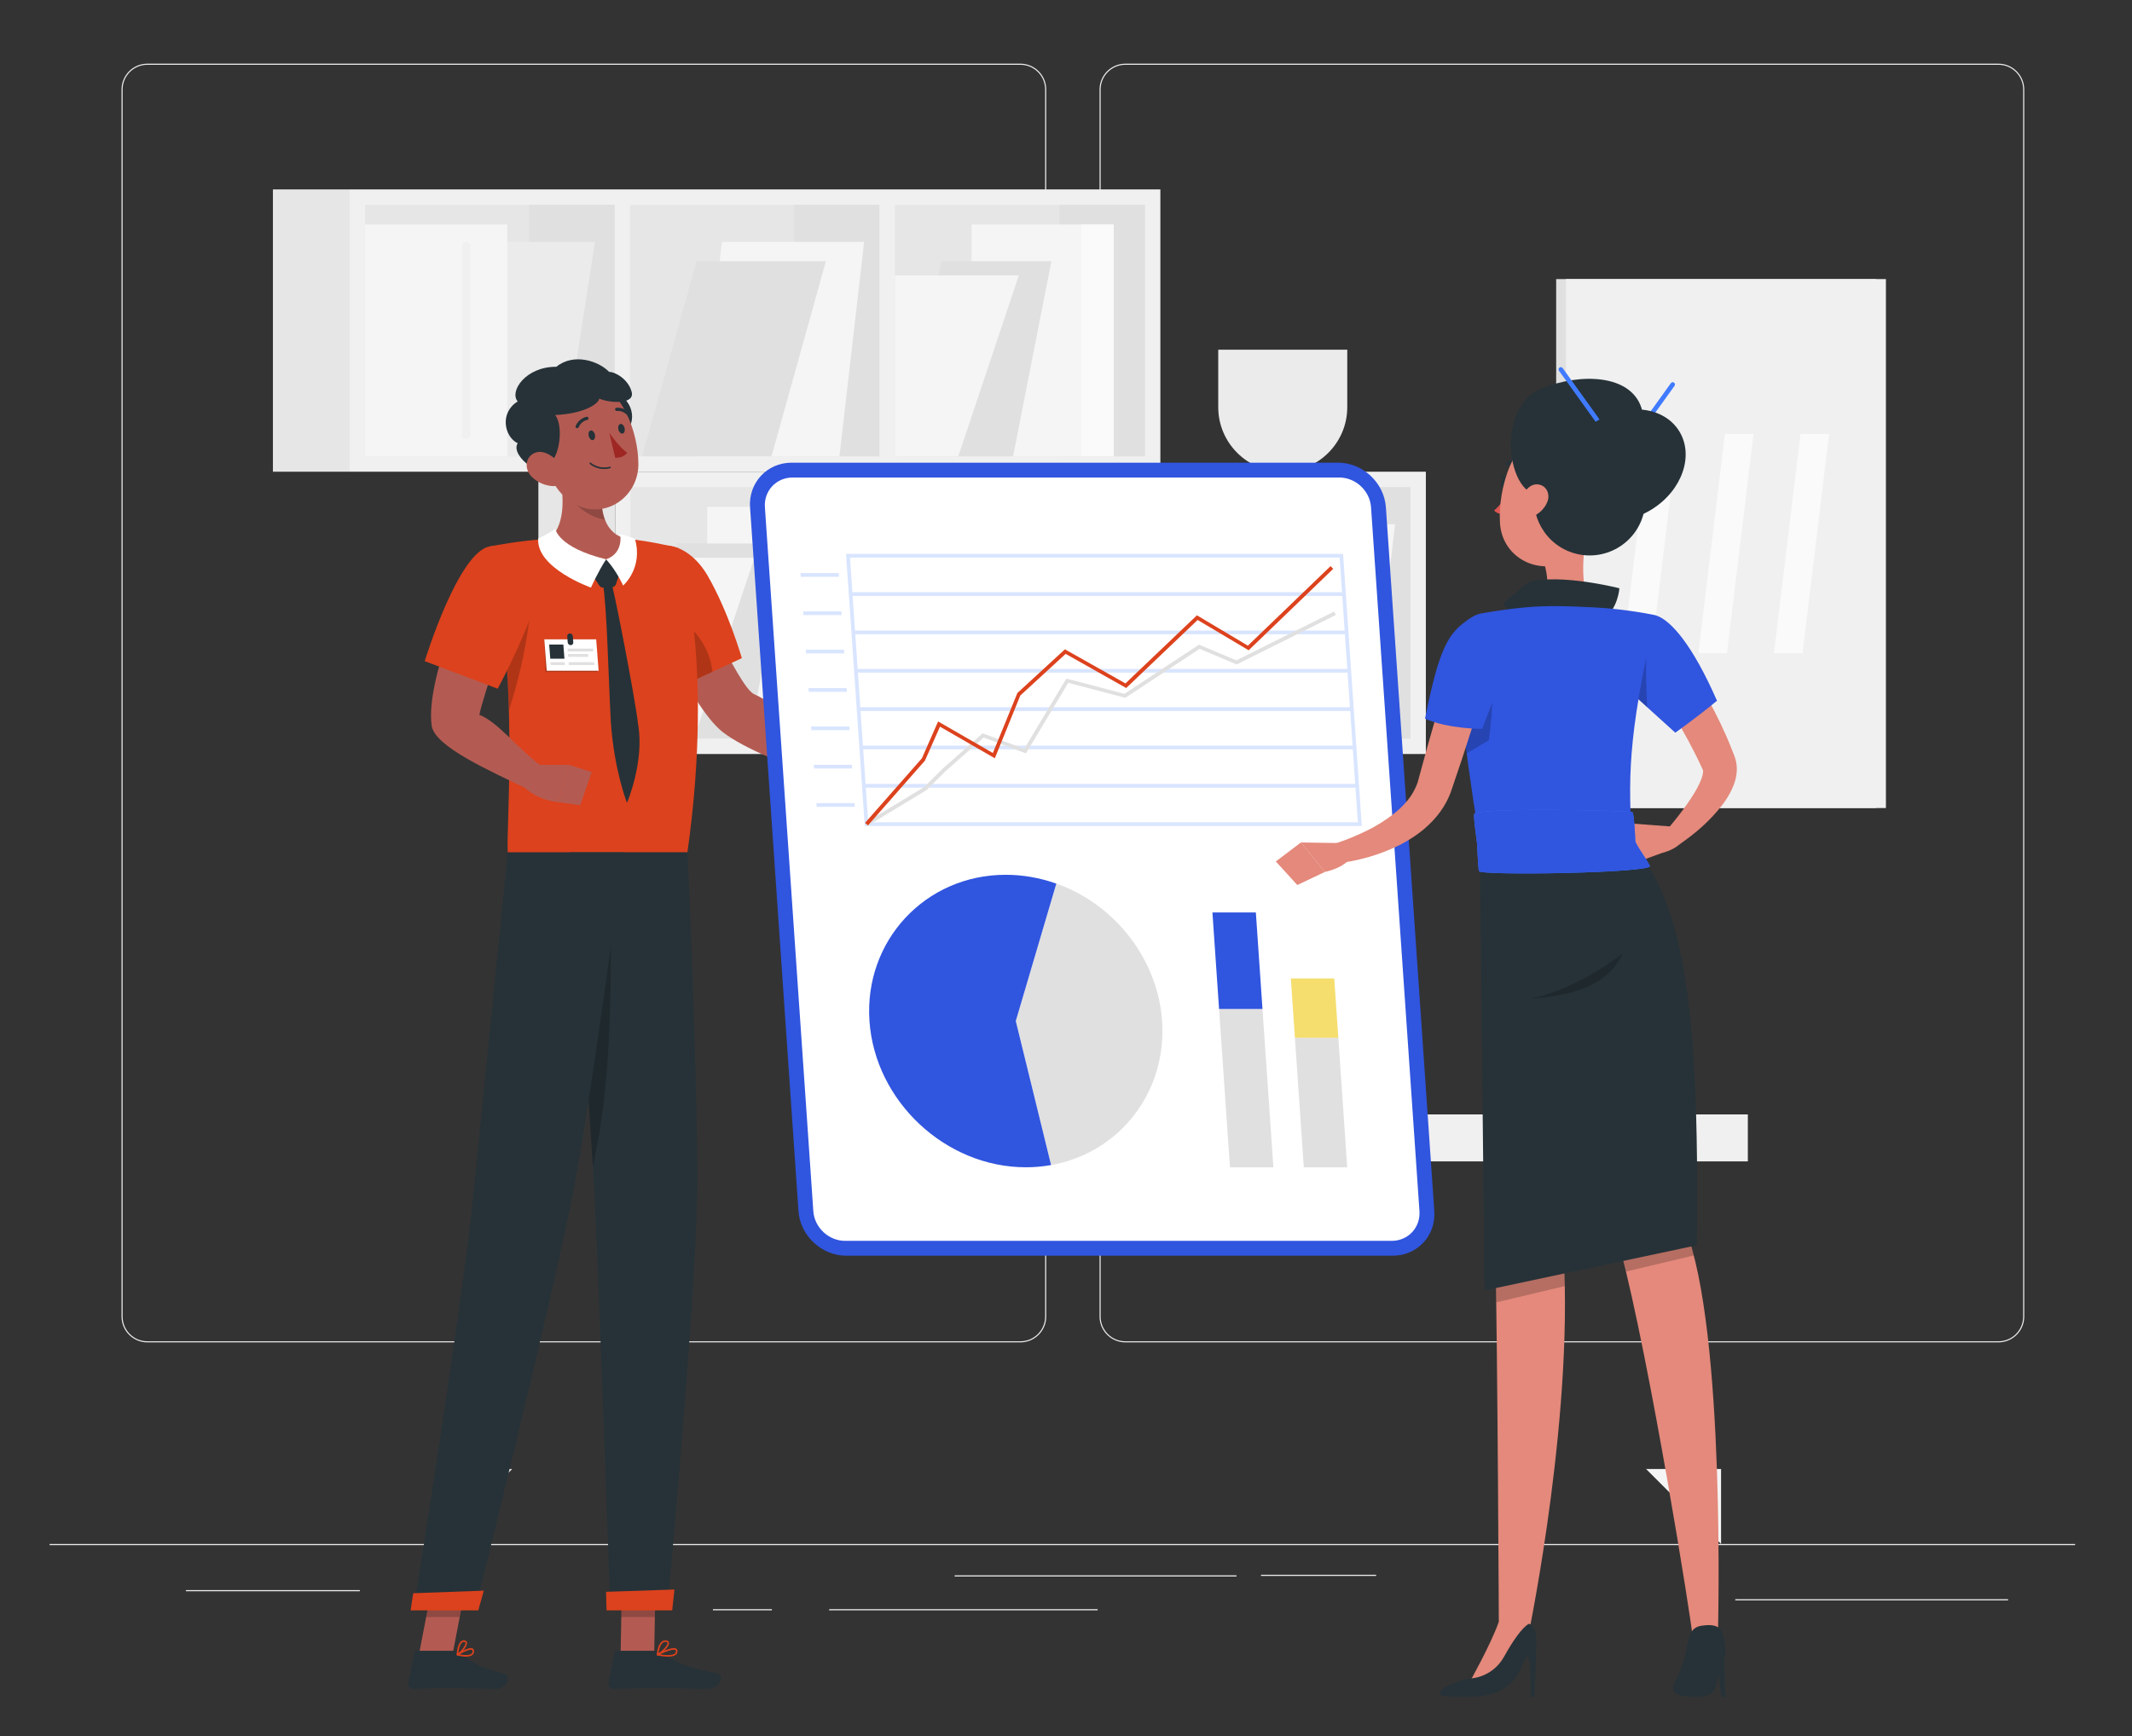 <?xml version="1.0" encoding="utf-8"?>
<!-- Generator: Adobe Illustrator 28.5.0, SVG Export Plug-In . SVG Version: 9.03 Build 54727)  -->
<svg version="1.1" xmlns="http://www.w3.org/2000/svg" xmlns:xlink="http://www.w3.org/1999/xlink" x="0px" y="0px"
	 viewBox="0 0 443.85 361.48" style="enable-background:new 0 0 443.85 361.48;" xml:space="preserve">
<rect x="0" y="0" width="443.85" height="361.48" fill="#333333" stroke="none"/>
<g id="Background_Complete">
</g>
<g id="Background_Simple" style="display:none;">
	<g style="display:inline;">
		<path style="fill:#407BFF;" d="M57.56,114.06c4.46,57.01,46.89,111.3,94.4,144.87c122.8,87.5,249.83-84.23,221.04-140.75
			c-21.1-57.89-93.52-36.57-123.34-57.84C82.11-60.12,53.17,66.39,57.56,114.06z"/>
		<path style="opacity:0.9;fill:#FFFFFF;" d="M57.56,114.06c4.46,57.01,46.89,111.3,94.4,144.87
			c122.8,87.5,249.83-84.23,221.04-140.75c-21.1-57.89-93.52-36.57-123.34-57.84C82.11-60.12,53.17,66.39,57.56,114.06z"/>
	</g>
</g>
<g id="Shadow_1_">
</g>
<g id="Character_1">
</g>
<g id="Report">
</g>
<g id="Character_2">
	<g>
		<rect x="10.33" y="321.49" style="fill:#EBEBEB;" width="421.67" height="0.24"/>
		<rect x="262.52" y="327.9" style="fill:#EBEBEB;" width="23.97" height="0.24"/>
		<rect x="361.26" y="332.99" style="fill:#EBEBEB;" width="56.79" height="0.24"/>
		<rect x="198.74" y="328.02" style="fill:#EBEBEB;" width="58.68" height="0.24"/>
		<rect x="148.42" y="335.06" style="fill:#EBEBEB;" width="12.28" height="0.24"/>
		<rect x="172.62" y="335.06" style="fill:#EBEBEB;" width="55.89" height="0.24"/>
		<rect x="38.71" y="331.09" style="fill:#EBEBEB;" width="36.2" height="0.24"/>
		<path style="fill:#EBEBEB;" d="M212.44,279.51H30.67c-2.96,0-5.37-2.41-5.37-5.37V18.63c0-2.96,2.41-5.37,5.37-5.37h181.77
			c2.96,0,5.37,2.41,5.37,5.37v255.51C217.81,277.1,215.4,279.51,212.44,279.51z M30.67,13.49c-2.83,0-5.14,2.3-5.14,5.14v255.51
			c0,2.83,2.3,5.14,5.14,5.14h181.77c2.83,0,5.14-2.3,5.14-5.14V18.63c0-2.83-2.3-5.14-5.14-5.14H30.67z"/>
		<path style="fill:#EBEBEB;" d="M416.05,279.51H234.28c-2.96,0-5.37-2.41-5.37-5.37V18.63c0-2.96,2.41-5.37,5.37-5.37h181.77
			c2.96,0,5.37,2.41,5.37,5.37v255.51C421.42,277.1,419.01,279.51,416.05,279.51z M234.28,13.49c-2.83,0-5.14,2.3-5.14,5.14v255.51
			c0,2.83,2.3,5.14,5.14,5.14h181.77c2.83,0,5.14-2.3,5.14-5.14V18.63c0-2.83-2.3-5.14-5.14-5.14H234.28z"/>
	</g>
	<g>
		<g>
			<g>
				<g>
					<rect x="72.79" y="39.44" style="fill:#F0F0F0;" width="168.78" height="58.78"/>
					
						<rect x="131" y="-12.35" transform="matrix(-1.836970e-16 1 -1 -1.836970e-16 226.011 -88.35)" style="fill:#E6E6E6;" width="52.36" height="162.36"/>
					<rect x="127.94" y="40.1" style="fill:#F0F0F0;" width="3.21" height="57.46"/>
					
						<rect x="110.16" y="42.65" transform="matrix(-1 -1.224647e-16 1.224647e-16 -1 238.106 137.661)" style="fill:#E0E0E0;" width="17.78" height="52.36"/>
					
						<rect x="165.3" y="42.65" transform="matrix(-1 -1.224647e-16 1.224647e-16 -1 348.385 137.661)" style="fill:#E0E0E0;" width="17.78" height="52.36"/>
					
						<rect x="220.58" y="42.65" transform="matrix(-1 -1.224647e-16 1.224647e-16 -1 458.937 137.661)" style="fill:#E0E0E0;" width="17.78" height="52.36"/>
					<rect x="183.09" y="40.1" style="fill:#F0F0F0;" width="3.21" height="57.46"/>
					
						<rect x="56.81" y="39.44" transform="matrix(-1 -1.224647e-16 1.224647e-16 -1 129.607 137.661)" style="fill:#E6E6E6;" width="15.98" height="58.78"/>
				</g>
				<g>
					<polygon style="fill:#EBEBEB;" points="116.92,95.01 87.32,95.01 94.28,50.36 123.87,50.36 					"/>
					<polygon style="fill:#F5F5F5;" points="174.76,95.01 145.17,95.01 150.3,50.36 179.9,50.36 					"/>
					<polygon style="fill:#E0E0E0;" points="160.62,95.01 133.7,95.01 145.02,54.39 171.94,54.39 					"/>
					<rect x="76" y="46.75" style="fill:#F5F5F5;" width="29.59" height="48.26"/>
					<rect x="202.27" y="46.75" style="fill:#F5F5F5;" width="29.59" height="48.26"/>
					<polygon style="fill:#E0E0E0;" points="210.91,95.01 187.98,95.01 195.95,54.39 218.88,54.39 					"/>
					<polygon style="fill:#F5F5F5;" points="199.5,95.01 186.3,95.01 186.3,57.34 212.11,57.34 					"/>
					<rect x="225.13" y="46.75" style="fill:#FAFAFA;" width="6.74" height="48.26"/>
					<path style="fill:#F0F0F0;" d="M97.07,91.41L97.07,91.41c-0.49,0-0.89-0.4-0.89-0.89V51.25c0-0.49,0.4-0.89,0.89-0.89l0,0
						c0.49,0,0.89,0.4,0.89,0.89v39.26C97.96,91.01,97.56,91.41,97.07,91.41z"/>
				</g>
			</g>
			<g>
				<g>
					<rect x="128.06" y="98.22" style="fill:#F0F0F0;" width="168.78" height="58.78"/>
					
						<rect x="186.27" y="46.44" transform="matrix(-1.836970e-16 1 -1 -1.836970e-16 340.061 -84.834)" style="fill:#E6E6E6;" width="52.36" height="162.36"/>
					<rect x="183.21" y="98.88" style="fill:#F0F0F0;" width="3.21" height="57.46"/>
					
						<rect x="165.43" y="101.43" transform="matrix(-1 -1.224647e-16 1.224647e-16 -1 348.639 255.227)" style="fill:#E0E0E0;" width="17.78" height="52.36"/>
					
						<rect x="220.57" y="101.43" transform="matrix(-1 -1.224647e-16 1.224647e-16 -1 458.918 255.227)" style="fill:#E0E0E0;" width="17.78" height="52.36"/>
					
						<rect x="275.85" y="101.43" transform="matrix(-1 -1.224647e-16 1.224647e-16 -1 569.471 255.227)" style="fill:#E0E0E0;" width="17.78" height="52.36"/>
					<rect x="238.36" y="98.88" style="fill:#F0F0F0;" width="3.21" height="57.46"/>
					
						<rect x="112.08" y="98.22" transform="matrix(-1 -1.224647e-16 1.224647e-16 -1 240.141 255.227)" style="fill:#E6E6E6;" width="15.98" height="58.78"/>
				</g>
				<g>
					<polygon style="fill:#EBEBEB;" points="227.22,153.79 197.62,153.79 204.57,109.14 234.17,109.14 					"/>
					<polygon style="fill:#F5F5F5;" points="285.3,153.79 255.7,153.79 260.84,109.14 290.43,109.14 					"/>
					<polygon style="fill:#E0E0E0;" points="271.15,153.79 244.23,153.79 255.56,113.18 282.48,113.18 					"/>
					<rect x="186.3" y="105.53" style="fill:#F5F5F5;" width="29.59" height="48.26"/>
					<rect x="147.24" y="105.53" style="fill:#F5F5F5;" width="29.59" height="48.26"/>
					<polygon style="fill:#E0E0E0;" points="155.88,153.79 132.95,153.79 140.92,113.18 163.85,113.18 					"/>
					<polygon style="fill:#F5F5F5;" points="144.47,153.79 131.27,153.79 131.27,116.13 157.07,116.13 					"/>
					<rect x="170.09" y="105.53" style="fill:#FAFAFA;" width="6.74" height="48.26"/>
					<path style="fill:#F0F0F0;" d="M207.37,150.19L207.37,150.19c-0.49,0-0.89-0.4-0.89-0.89v-39.26c0-0.49,0.4-0.89,0.89-0.89l0,0
						c0.49,0,0.89,0.4,0.89,0.89v39.26C208.26,149.79,207.86,150.19,207.37,150.19z"/>
				</g>
			</g>
			<path style="fill:#EBEBEB;" d="M253.62,72.81v11.99c0,7.39,6.04,13.43,13.43,13.43h0c7.39,0,13.43-6.04,13.43-13.43V72.81H253.62
				z"/>
		</g>
		<g>
			<g>
				
					<rect x="169.38" y="232.05" transform="matrix(-1 -1.224647e-16 1.224647e-16 -1 533.255 473.875)" style="fill:#F0F0F0;" width="194.49" height="9.78"/>
				<polygon style="fill:#EBEBEB;" points="91.04,305.88 91.04,321.49 106.64,305.88 				"/>
				<polygon style="fill:#F5F5F5;" points="358.3,305.88 358.3,321.49 342.69,305.88 				"/>
			</g>
			<polygon style="fill:#E0E0E0;" points="220.05,197.35 214.35,229.67 189.72,229.67 188.83,232.05 213.93,232.05 229.27,232.05 
				270.94,232.05 277.06,197.35 			"/>
		</g>
		<g>
			<g>
				<rect x="323.97" y="58.11" style="fill:#E0E0E0;" width="66.61" height="110.14"/>
				<rect x="326.01" y="58.11" style="fill:#F0F0F0;" width="66.61" height="110.14"/>
			</g>
			<g>
				<polygon style="fill:#FAFAFA;" points="359.53,136.01 353.58,136.01 359.1,90.34 365.05,90.34 				"/>
				<polygon style="fill:#FAFAFA;" points="375.26,136.01 369.31,136.01 374.84,90.34 380.79,90.34 				"/>
				<polygon style="fill:#FAFAFA;" points="343.79,136.01 337.84,136.01 343.37,90.34 349.31,90.34 				"/>
			</g>
		</g>
	</g>
	<g>
		<polygon style="fill:#B35B52;" points="129.2,344.54 136.19,344.54 136.49,328.35 129.5,328.35 		"/>
		<polygon style="fill:#B35B52;" points="87.21,344.54 94.2,344.54 97.32,328.35 90.33,328.35 		"/>
		<path style="fill:#263238;" d="M94.68,343.73h-7.86c-0.29,0-0.53,0.2-0.58,0.48l-1.23,6.22c-0.13,0.64,0.39,1.25,1.05,1.24
			c2.74-0.05,4.07-0.21,7.53-0.21c2.13,0,6.51,0.22,9.45,0.22c2.87,0,3.25-2.9,2.04-3.17c-5.42-1.18-7.49-2.8-9.25-4.35
			C95.51,343.88,95.1,343.73,94.68,343.73z"/>
		<path style="fill:#263238;" d="M136.13,343.73h-7.64c-0.29,0-0.53,0.2-0.58,0.48l-1.23,6.22c-0.13,0.64,0.38,1.26,1.04,1.24
			c2.75-0.05,6.73-0.21,10.19-0.21c4.05,0,4.47,0.22,9.22,0.22c2.87,0,3.6-2.9,2.39-3.17c-5.5-1.2-6.89-1.33-11.69-4.24
			C137.3,343.96,136.73,343.73,136.13,343.73z"/>
		<path style="fill:#B35B52;" d="M134.31,123.35l9.54-3.06c0,0,9.86,22.84,13.16,24.26c4.49,1.93,10.77,8.03,15.23,11.75
			c0.14,1.18-0.4,4.27-1.1,5.09c-8.06-1.92-18.08-6.5-21.37-9.54C142.27,144.9,134.31,123.35,134.31,123.35z"/>
		<path style="fill:#DC421D;" d="M132.08,118.1c-2.68,6.12,8.09,25.55,8.09,25.55l14.27-6.61c0,0-2.71-9.49-7.07-17.08
			C142.88,112.18,135.02,111.38,132.08,118.1z"/>
		<path style="opacity:0.2;" d="M145.5,132.69c-3.12-4.3-8.17-5.52-12.67-5.74c2.33,7.69,7.34,16.7,7.34,16.7l8.14-3.77
			C148.05,137.27,147.11,134.91,145.5,132.69z"/>
		<path style="fill:#B35B52;" d="M171.29,155.62l8.31,1.33l-2.15,8.78c0,0-4.2-1.66-8.01-4.98L171.29,155.62z"/>
		<polygon style="fill:#B35B52;" points="186.82,160.66 183.78,165.5 177.46,165.73 179.61,156.95 		"/>
		<g>
			<polygon style="opacity:0.2;" points="136.49,328.35 136.34,336.7 129.34,336.7 129.49,328.35 			"/>
			<polygon style="opacity:0.2;" points="90.32,328.35 97.32,328.35 95.71,336.7 88.71,336.7 			"/>
		</g>
		<path style="fill:#DC421D;" d="M141.21,114.13c0,0,7.74,21.93,1.9,63.36c-11.27,0-31.92,0-37.4,0c-0.4-5.74,2.52-36.66-3.68-63.72
			c0,0,6.38-1.29,12.48-1.58c4.77-0.23,11.69-0.38,15.9,0C135.96,112.69,141.21,114.13,141.21,114.13z"/>
		<g>
			<polygon style="opacity:0.2;" points="124.37,139.93 113.56,139.93 113.31,133.12 124.12,133.12 			"/>
			<polygon style="fill:#FFFFFF;" points="124.62,139.66 113.82,139.66 113.31,133.12 124.12,133.12 			"/>
			<polygon style="fill:#263238;" points="117.51,137.16 114.56,137.16 114.33,134.21 117.28,134.21 			"/>
			<polygon style="fill:#E0E0E0;" points="123.51,135.64 118.2,135.64 118.16,135.05 123.47,135.05 			"/>
			<polygon style="fill:#E0E0E0;" points="122.48,136.78 118.29,136.78 118.25,136.19 122.44,136.19 			"/>
			<polygon style="fill:#E0E0E0;" points="117.61,138.47 114.66,138.47 114.61,137.88 117.56,137.88 			"/>
			<polygon style="fill:#E0E0E0;" points="118.42,138.47 123.73,138.47 123.68,137.88 118.38,137.88 			"/>
			<path style="fill:#263238;" d="M118.83,134.33h-0.03c-0.31,0-0.59-0.25-0.61-0.57l-0.1-1.29c-0.02-0.31,0.21-0.57,0.52-0.57h0.03
				c0.31,0,0.59,0.25,0.61,0.57l0.1,1.29C119.37,134.08,119.14,134.33,118.83,134.33z"/>
		</g>
		<path style="opacity:0.2;" d="M110.32,120.45c0.73,4.45-0.41,15.11-4.35,27.42c-0.25-9.47-1.08-20.46-3.35-31.4l0-0.05
			C105.07,116.16,109.62,116.27,110.32,120.45z"/>
		<path style="fill:#B35B52;" d="M116.22,97.32c1.13,5.12,1.78,11.46-1.71,14.87c0,0,2.18,5.19,11.69,5.19
			c8.69,0,4.21-5.19,4.21-5.19c-5.74-1.36-5.61-8.42-4.72-12.39L116.22,97.32z"/>
		<path style="fill:#263238;" d="M126.19,116.46l2.74,3.04c0,0.01,0.01,0.01,0,0.02l-0.7,2.13c-0.11,0.35-0.43,0.59-0.8,0.61
			l-1.84,0.09c-0.32,0.02-0.62-0.13-0.79-0.4l-1.5-2.2L126.19,116.46z"/>
		<path style="fill:#FFFFFF;" d="M126.19,116.46c-1.68,2.55-3.16,5.89-3.16,5.89s-11.4-4.03-10.99-10.19c0,0,2.52-1.23,3.57-2.05
			C115.61,110.12,116.11,114,126.19,116.46z"/>
		<path style="fill:#FFFFFF;" d="M126.19,116.46c2.21,2.46,3.54,5.46,3.54,5.46s4.22-3.65,2.45-9.73c0,0-1.54-0.64-3.07-0.97
			C129.11,111.22,129.92,115.15,126.19,116.46z"/>
		<path style="fill:#263238;" d="M127.22,121.2c0.28-0.11,4.95,23.74,5.62,29.59c1.36,7.78-2.3,16.38-2.31,16.36
			c-0.01-0.01-2.66-6.68-3.36-16.77c-0.54-9.94-0.77-23.45-1.68-29.16C125.85,121.21,126.87,121.21,127.22,121.2z"/>
		<path style="opacity:0.2;" d="M125.7,99.8c-0.53,2.33-0.8,5.72,0.24,8.4c-0.84-0.12-1.71-0.38-2.57-0.78
			c-3.25-1.52-4.9-3.9-6.64-7.44c-0.15-0.91-0.32-1.79-0.51-2.65L125.7,99.8z"/>
		<path style="fill:#263238;" d="M127.67,81.81l2.59,8.31C133.21,86.78,130.78,82.28,127.67,81.81z"/>
		<path style="fill:#B35B52;" d="M111.92,91.08c2.02,6.71,2.87,10.73,7.09,13.48c6.34,4.14,13.9-0.78,13.89-7.91
			c0-6.42-3.31-16.31-10.52-17.58C115.27,77.81,109.9,84.37,111.92,91.08z"/>
		<path style="fill:#263238;" d="M114.64,96.15c1.88-1.23,2.67-7.57,0.94-9.73c6.04-0.28,9.02-2.32,9.18-3.42
			c2.12,0.94,7.41,1.29,6.75-1.37c-0.67-2.67-3.45-4.2-4.71-4.2c-2.08-2.2-7.3-4.04-10.98-1.06c-6.43-0.04-9.84,5.18-8.04,7.22
			c-3.8,2.31-2.82,7.34,0,8.71C106.05,94.88,113.5,100.67,114.64,96.15z"/>
		<path style="fill:#B35B52;" d="M110.66,99.23c1.32,1.36,3.13,1.98,4.66,1.99c2.31,0.01,2.8-2.21,1.61-4.08
			c-1.07-1.68-3.57-3.72-5.62-2.83C109.29,95.18,109.15,97.68,110.66,99.23z"/>
		<path style="fill:#263238;" d="M118.53,177.49c0,0,0.74,8.79,1.69,20.71c1.08,13.51,2.41,31.04,3.2,44.4
			c0,0.07,0.01,0.12,0.01,0.18c0.15,2.54,0.29,4.92,0.39,7.09c1.06,21.79,3.25,85.21,3.25,85.21h11.85c0,0,5.97-64.71,6.21-86.9
			c0.24-21.32-2-70.7-2-70.7H118.53z"/>
		<path style="fill:#DC421D;" d="M126.19,331.45c-0.05,0,0.09,3.87,0.09,3.87h13.66l0.47-4.35L126.19,331.45z"/>
		<path style="opacity:0.2;" d="M120.21,198.2c1.08,13.51,2.41,31.04,3.2,44.4c0,0.07,0.01,0.12,0.01,0.18
			c2.9-12.67,4.08-28.42,3.67-54.37L120.21,198.2z"/>
		<path style="fill:#263238;" d="M129.84,177.49c0,0-6.63,50.53-10.49,70.55c-4.23,21.93-20.42,87.04-20.42,87.04H86.12
			c0,0,10.11-63.35,12.3-85.05c2.38-23.56,7.29-72.54,7.29-72.54H129.84z"/>
		<path style="fill:#DC421D;" d="M86.04,331.74c-0.05,0-0.55,3.58-0.55,3.58h14.08l1.15-4.11L86.04,331.74z"/>
		<path style="fill:#263238;" d="M122.56,90.77c0.13,0.55,0.53,0.94,0.88,0.86c0.36-0.08,0.54-0.59,0.41-1.14
			c-0.13-0.55-0.53-0.94-0.88-0.86C122.61,89.7,122.42,90.21,122.56,90.77z"/>
		<path style="fill:#263238;" d="M128.74,89.42c0.13,0.55,0.53,0.94,0.88,0.86c0.36-0.08,0.54-0.59,0.41-1.14
			c-0.13-0.55-0.53-0.94-0.88-0.86C128.79,88.36,128.61,88.87,128.74,89.42z"/>
		<path style="fill:#9E2724;" d="M126.84,90.12c0,0,2,2.92,3.73,4.16c-0.75,1.12-2.49,1.06-2.49,1.06L126.84,90.12z"/>
		<path style="fill:#263238;" d="M127.04,97.5c0.09-0.02,0.14-0.11,0.12-0.2c-0.02-0.09-0.11-0.14-0.2-0.12
			c-2.38,0.59-3.95-0.81-3.96-0.83c-0.07-0.06-0.17-0.06-0.23,0.01c-0.06,0.07-0.05,0.17,0.01,0.23
			C122.84,96.66,124.49,98.14,127.04,97.5z"/>
		<path style="fill:#263238;" d="M120.22,89.15c0.1-0.02,0.18-0.09,0.23-0.18c0.59-1.34,1.79-1.53,1.8-1.53
			c0.17-0.02,0.3-0.19,0.27-0.38c-0.03-0.18-0.2-0.31-0.38-0.28c-0.06,0.01-1.56,0.24-2.3,1.91c-0.07,0.17,0,0.36,0.17,0.44
			C120.07,89.16,120.15,89.17,120.22,89.15z"/>
		<path style="fill:#263238;" d="M130.99,86.6c0.05-0.01,0.09-0.04,0.13-0.07c0.13-0.12,0.14-0.33,0.02-0.47
			c-1.25-1.37-2.75-1.16-2.81-1.15c-0.18,0.02-0.3,0.2-0.27,0.38c0.03,0.18,0.2,0.31,0.38,0.28l0,0c0.05-0.01,1.22-0.16,2.22,0.94
			C130.74,86.6,130.87,86.63,130.99,86.6z"/>
		<path style="fill:#B35B52;" d="M97.81,121.71l9.45,3.9c0,0-6.95,20.05-7.46,23.24c3.82,1.41,8,7.09,13.09,10.79
			c-0.13,1.15-2.34,3.97-3.22,4.59c-7.59-3.68-19.22-8.78-19.8-13.13C88.53,141.17,97.81,121.71,97.81,121.71z"/>
		<path style="fill:#B35B52;" d="M110.59,159.24l7.87,0.03l-2.25,7.75c0,0-4.86-0.29-7.74-3.86L110.59,159.24z"/>
		<polygon style="fill:#B35B52;" points="123.18,160.76 120.79,167.68 116.21,167.02 118.46,159.26 		"/>
		<path style="fill:#DC421D;" d="M102.03,113.77c-6.59,0.96-13.61,23.89-13.61,23.89l15.19,5.75c0,0,4.76-8.8,7.58-16.9
			C114.13,118.02,109.1,112.74,102.03,113.77z"/>
		<path style="fill:#DC421D;" d="M97.02,344.95c0.53,0,1.03-0.09,1.34-0.36c0.25-0.21,0.35-0.51,0.32-0.88
			c-0.02-0.28-0.17-0.41-0.29-0.47c-0.78-0.4-3,0.99-3.26,1.15c-0.06,0.04-0.08,0.1-0.07,0.17c0.01,0.06,0.06,0.12,0.13,0.13
			C95.68,344.82,96.38,344.95,97.02,344.95z M98.03,343.51c0.09,0,0.16,0.01,0.22,0.04c0.05,0.02,0.1,0.07,0.11,0.19
			c0.02,0.26-0.04,0.46-0.21,0.6c-0.37,0.32-1.29,0.36-2.48,0.13C96.44,344.01,97.49,343.51,98.03,343.51z"/>
		<path style="fill:#DC421D;" d="M95.23,344.71c0.03,0,0.05-0.01,0.08-0.02c0.71-0.39,2.08-1.93,1.91-2.71
			c-0.03-0.14-0.14-0.39-0.54-0.43c-0.26-0.03-0.49,0.04-0.7,0.21c-0.8,0.66-0.91,2.68-0.92,2.77c0,0.06,0.03,0.12,0.08,0.15
			C95.16,344.7,95.19,344.71,95.23,344.71z M96.57,341.87c0.02,0,0.05,0,0.08,0.01c0.22,0.03,0.24,0.13,0.25,0.17
			c0.1,0.46-0.76,1.62-1.47,2.16c0.07-0.59,0.26-1.77,0.77-2.19C96.31,341.92,96.43,341.87,96.57,341.87z"/>
		<path style="fill:#DC421D;" d="M139.06,344.95c0.69,0,1.33-0.11,1.69-0.43c0.23-0.2,0.32-0.48,0.29-0.81
			c-0.02-0.2-0.12-0.35-0.28-0.44c-0.86-0.48-3.64,0.95-3.95,1.12c-0.06,0.03-0.1,0.1-0.08,0.17c0.01,0.07,0.07,0.13,0.13,0.14
			C137.45,344.82,138.29,344.95,139.06,344.95z M140.29,343.51c0.13,0,0.23,0.02,0.31,0.06c0.07,0.04,0.1,0.09,0.11,0.18
			c0.02,0.22-0.04,0.4-0.19,0.53c-0.42,0.38-1.57,0.45-3.12,0.19C138.36,344.01,139.63,343.51,140.29,343.51z"/>
		<path style="fill:#DC421D;" d="M136.89,344.71c0.02,0,0.05-0.01,0.07-0.01c0.83-0.38,2.47-1.89,2.32-2.68
			c-0.03-0.19-0.17-0.42-0.63-0.46c-0.33-0.04-0.65,0.06-0.91,0.28c-0.87,0.73-1.01,2.61-1.02,2.69c0,0.06,0.02,0.12,0.07,0.15
			C136.82,344.7,136.86,344.71,136.89,344.71z M138.53,341.87c0.03,0,0.07,0,0.1,0.01c0.3,0.03,0.32,0.15,0.33,0.19
			c0.09,0.47-1.02,1.66-1.87,2.18c0.08-0.55,0.3-1.68,0.87-2.16C138.13,341.94,138.32,341.87,138.53,341.87z"/>
	</g>
	<g>
		<path style="fill:#3055DF;" d="M289.96,261.46H176.15c-5.1,0-9.57-4.18-9.92-9.28l-10.08-146.56c-0.35-5.1,3.54-9.28,8.64-9.28
			h113.81c5.1,0,9.57,4.18,9.92,9.28l10.08,146.56C298.95,257.29,295.07,261.46,289.96,261.46z"/>
		<path style="fill:#FFFFFF;" d="M175.93,258.37c-3.41,0-6.38-2.77-6.61-6.19l-10.08-146.56c-0.23-3.41,2.35-6.19,5.76-6.19h113.82
			c3.41,0,6.38,2.77,6.61,6.19l10.08,146.56c0.23,3.41-2.35,6.19-5.76,6.19H175.93z"/>
		<g style="opacity:0.2;">
			<g>
				<path style="fill:#407BFF;" d="M283.51,171.99H180.03l-3.9-56.66h103.48L283.51,171.99z M180.75,171.22h101.93l-3.79-55.11
					H176.96L180.75,171.22z"/>
				<polygon style="fill:#407BFF;" points="279.83,124.09 177.12,124.09 177.07,123.31 279.78,123.31 				"/>
				<polygon style="fill:#407BFF;" points="280.38,132.07 177.67,132.07 177.62,131.3 280.33,131.3 				"/>
				<polygon style="fill:#407BFF;" points="280.93,140.05 178.22,140.05 178.17,139.28 280.87,139.28 				"/>
				<polygon style="fill:#407BFF;" points="281.48,148.04 178.77,148.04 178.72,147.26 281.42,147.26 				"/>
				<polygon style="fill:#407BFF;" points="282.03,156.02 179.32,156.02 179.27,155.25 281.97,155.25 				"/>
				<polygon style="fill:#407BFF;" points="282.57,164.01 179.87,164.01 179.82,163.23 282.52,163.23 				"/>
			</g>
			<g>
				<polygon style="fill:#407BFF;" points="174.66,120.1 166.72,120.1 166.66,119.32 174.61,119.32 				"/>
				<polygon style="fill:#407BFF;" points="175.21,128.08 167.26,128.08 167.21,127.31 175.16,127.31 				"/>
				<polygon style="fill:#407BFF;" points="175.76,136.06 167.81,136.06 167.76,135.29 175.71,135.29 				"/>
				<polygon style="fill:#407BFF;" points="176.31,144.05 168.36,144.05 168.31,143.27 176.26,143.27 				"/>
				<polygon style="fill:#407BFF;" points="176.86,152.03 168.91,152.03 168.86,151.26 176.8,151.26 				"/>
				<polygon style="fill:#407BFF;" points="177.41,160.01 169.46,160.01 169.41,159.24 177.35,159.24 				"/>
				<polygon style="fill:#407BFF;" points="177.96,168 170.01,168 169.96,167.22 177.9,167.22 				"/>
			</g>
		</g>
		<g>
			<polygon style="fill:#E0E0E0;" points="180.61,171.94 180.18,171.27 192.43,163.86 196.22,160.07 204.58,152.69 213.23,155.92 
				222,141.29 234.09,144.47 249.61,134.23 257.38,137.5 277.74,127.34 278.12,128.04 257.45,138.35 249.74,135.1 234.27,145.3 
				222.39,142.18 213.59,156.87 204.78,153.57 196.77,160.65 192.9,164.51 			"/>
			<polygon style="fill:#DC421D;" points="180.69,171.87 180.09,171.34 191.93,157.89 195.3,150.22 206.7,156.79 211.81,144.29 
				221.7,135.2 234.3,142.3 249.18,128.12 259.79,134.44 277,117.88 277.55,118.45 259.95,135.4 249.33,129.09 234.46,143.26 
				221.85,136.15 212.41,144.82 207.11,157.89 195.69,151.31 192.56,158.38 			"/>
		</g>
		<g>
			<path style="fill:#E0E0E0;" d="M211.47,212.6l8.45-28.62c12.3,4.37,21.13,15.85,22.01,28.62c1.01,14.72-8.78,27.44-23.1,29.99
				L211.47,212.6z"/>
			<path style="fill:#3055DF;" d="M211.47,212.6l7.35,29.99c-1.72,0.31-3.48,0.46-5.26,0.46c-16.71,0-31.4-13.75-32.55-30.45
				c-1.15-16.71,11.65-30.45,28.36-30.45c3.55,0,7.12,0.62,10.54,1.84L211.47,212.6z"/>
		</g>
		<g>
			<polygon style="fill:#E0E0E0;" points="262.83,210.09 253.79,210.09 256.06,243.06 265.1,243.06 			"/>
			<polygon style="fill:#3055DF;" points="262.83,210.09 253.79,210.09 252.41,189.99 261.45,189.99 			"/>
			<polygon style="fill:#E0E0E0;" points="278.62,216.09 269.58,216.09 271.43,243.06 280.47,243.06 			"/>
			<polygon style="fill:#F5DE6E;" points="278.62,216.09 269.58,216.09 268.73,203.73 277.77,203.73 			"/>
		</g>
	</g>
	<g>
		<path style="fill:#E4897B;" d="M330.44,110.32c-0.9,4.62-1.81,13.07,1.42,16.16c0,0-3.27,6.11-11.12,9.4
			c-6.17-3.87-3.22-9.4-3.22-9.4c5.15-1.23,5.01-5.05,4.12-8.64L330.44,110.32z"/>
		<path style="fill:#263238;" d="M333.52,129.2c3.37-2.31,3.61-6.71,3.61-6.71s-12.28-3.14-18.91-1.26c-2.04,1.57-5.3,4.47-5.3,4.47
			s0.82,1.88,4.59,3.08C321.28,129.99,333.52,129.2,333.52,129.2z"/>
		<path style="fill:#E4897B;" d="M347.74,132.77c2.3,3.31,4.36,6.61,6.32,10.06c1.96,3.44,3.81,6.95,5.42,10.64
			c0.39,0.93,0.8,1.85,1.15,2.81l0.28,0.71l0.14,0.36l0.07,0.18l0.11,0.33c0.3,0.93,0.38,1.85,0.34,2.68
			c-0.1,1.66-0.6,2.93-1.13,4.04c-0.54,1.11-1.17,2.06-1.82,2.94c-2.67,3.48-5.71,6.04-9.09,8.37l-2.57-2.99
			c2.36-2.82,4.75-5.86,6.38-8.82c0.39-0.74,0.73-1.47,0.95-2.14c0.23-0.66,0.3-1.27,0.25-1.55c-0.02-0.14-0.06-0.19-0.08-0.18
			c-0.01,0,0,0.01-0.01-0.01l-0.07-0.16l-0.14-0.31l-0.29-0.62c-0.37-0.83-0.8-1.66-1.21-2.48c-0.84-1.65-1.72-3.3-2.66-4.93
			c-0.91-1.64-1.87-3.27-2.84-4.88c-1.97-3.21-4.01-6.46-6.05-9.55L347.74,132.77z"/>
		<path style="fill:#E4897B;" d="M348.33,172.13l-8.38-0.63l4.63,6.41c0,0,4.96-0.61,6.13-3.63L348.33,172.13z"/>
		<polygon style="fill:#E4897B;" points="334.52,175.14 338.69,180.29 345.83,177.66 339.95,171.5 		"/>
		<path style="fill:#3055DF;" d="M344.67,128.12l-5.33,7.26l0.38,8.98l9.05,8.2c0,0,4.64-3.3,8.68-6.65
			C352.39,134.34,347.81,129.04,344.67,128.12z"/>
		<path style="opacity:0.2;" d="M342.74,135.03l-2.85,9.47l3.04,2.76C342.51,140.63,342.74,135.03,342.74,135.03z"/>
		<path style="fill:#3055DF;" d="M303.46,133.67c-0.12,5.64,0.67,17.37,4.63,41.75h31.6c-0.53-12.86-1.16-20.92,4.99-47.31
			c0,0-6.01-1.31-12.81-1.64c-5.32-0.26-9.67-0.43-14.35,0c-3.09,0.28-6.39,0.78-8.91,1.21
			C305.68,128.19,303.52,130.7,303.46,133.67z"/>
		<path style="opacity:0.2;" d="M309.63,135.87l-5.63,9.16c0.29,3.26,0.72,7.16,1.34,11.83l4.61-2.73
			C311.83,140.28,309.63,135.87,309.63,135.87z"/>
		<path style="fill:#E4897B;" d="M310.55,138.32c-1.27,4.38-2.63,8.73-4.03,13.06c-1.37,4.34-2.81,8.67-4.29,12.97l-0.28,0.81
			l-0.45,1.05c-0.33,0.67-0.64,1.28-1.03,1.88c-0.75,1.19-1.63,2.26-2.58,3.21c-1.88,1.93-4.06,3.35-6.26,4.53
			c-4.5,2.24-9.06,3.52-13.93,4l-0.65-3.89c1.97-0.61,4.08-1.39,6.01-2.28c1.96-0.86,3.82-1.88,5.51-3.04
			c1.69-1.14,3.2-2.45,4.38-3.87c0.59-0.71,1.1-1.45,1.48-2.23c0.21-0.37,0.38-0.79,0.53-1.15l0.19-0.52l0.22-0.81
			c1.17-4.37,2.38-8.73,3.65-13.06c1.25-4.34,2.53-8.67,3.91-12.97L310.55,138.32z"/>
		<path style="fill:#3055DF;" d="M311.51,134.03c-1.33-3.18-5.51-5.24-5.51-5.24c-4.49,2.93-6.35,5.98-9.33,20.85
			c4.78,2.15,11.89,2.13,11.89,2.13l3.88-10.01C312.46,141.76,312.85,137.21,311.51,134.03z"/>
		<path style="fill:#E4897B;" d="M278.68,175.54l-7.86-0.12l5,6.13c0,0,4.91-0.9,5.9-3.98L278.68,175.54z"/>
		<polygon style="fill:#E4897B;" points="265.61,179.37 270.08,184.28 275.83,181.55 270.83,175.42 		"/>
		<path style="fill:#263238;" d="M314.01,100.7c-0.11,0.62-0.53,1.06-0.93,0.99s-0.64-0.63-0.53-1.25c0.11-0.62,0.53-1.06,0.93-0.99
			C313.88,99.52,314.12,100.08,314.01,100.7z"/>
		<path style="fill:#263238;" d="M313.65,99.52l-1.41-0.69C312.24,98.82,312.8,100.12,313.65,99.52z"/>
		<path style="fill:#263238;" d="M313.75,96.84c-0.09-0.03-0.16-0.09-0.2-0.18c-0.09-0.18-0.01-0.4,0.17-0.49
			c1.83-0.9,3.3-0.05,3.36-0.01c0.17,0.1,0.23,0.33,0.13,0.51c-0.1,0.17-0.33,0.23-0.5,0.13c-0.06-0.03-1.21-0.68-2.66,0.04
			C313.94,96.87,313.84,96.87,313.75,96.84z"/>
		<path style="fill:#DE5652;" d="M313.96,102.72c0,0-1.52,2.47-2.9,3.55c0.68,0.91,2.13,0.8,2.13,0.8L313.96,102.72z"/>
		<path style="fill:#E4897B;" d="M335.31,101.85c-1.81,7.51-2.42,10.72-6.94,13.94c-6.8,4.84-15.63,0.97-16.1-6.92
			c-0.42-7.11,2.61-18.19,10.57-19.89C330.7,87.3,337.12,94.35,335.31,101.85z"/>
		<path style="fill:#263238;" d="M319.79,100.97c-1.71,6.17,1.9,12.55,8.06,14.26c6.17,1.71,12.55-1.9,14.26-8.06
			c1.71-6.17-1.9-12.55-8.06-14.26C327.89,91.19,321.51,94.8,319.79,100.97z"/>
		<path style="fill:#263238;" d="M323.08,102.18c8.5-5.58,21.46-8.61,18.64-17.26c-2.27-6.98-12.7-7.31-20.74-4.04
			C310.02,85.32,314.62,107.74,323.08,102.18z"/>
		<path style="fill:#407BFF;" d="M333.85,89.81c-0.15,0-0.29-0.07-0.38-0.2l-8.92-12.42c-0.15-0.21-0.1-0.51,0.11-0.66
			c0.21-0.15,0.5-0.1,0.66,0.11l8.92,12.42c0.15,0.21,0.1,0.51-0.11,0.66C334.04,89.78,333.94,89.81,333.85,89.81z"/>
		<path style="fill:#407BFF;" d="M339.31,92.95c-0.1,0-0.19-0.03-0.27-0.09c-0.21-0.15-0.26-0.45-0.11-0.66l8.92-12.42
			c0.15-0.21,0.45-0.26,0.66-0.11c0.21,0.15,0.26,0.45,0.11,0.66l-8.92,12.42C339.6,92.88,339.46,92.95,339.31,92.95z"/>
		<path style="fill:#263238;" d="M332.45,87.66c-6.3,3.92-8.85,11.21-5.7,16.29c3.16,5.08,10.83,6.03,17.13,2.11
			c6.3-3.92,8.85-11.21,5.7-16.29C346.43,84.68,338.76,83.74,332.45,87.66z"/>
		<path style="fill:#E4897B;" d="M308.09,175.42c0,0,2.67,58.58,3.18,82.31c0.53,24.68,0.77,82.3,0.77,82.3h6.23
			c0,0,9.93-47.89,6.99-82.3c4.45-26.42,7.45-82.31,7.45-82.31H308.09z"/>
		<path style="fill:#E4897B;" d="M316.34,175.42c0,0,14.84,61.35,20.9,84.29c6.37,24.09,14.98,78.54,15.03,80.32h5.38
			c0,0,1.7-62.9-6.83-84.29c-0.03-26.79-11.15-80.32-11.15-80.32H316.34z"/>
		<path style="fill:#263238;" d="M354.11,338.53c4.59-0.76,4.58,1.48,4.97,3.89c0.22,1.39,0.13,2.94-0.61,4.25
			c-1.53,2.69,0,6.67-5.18,6.67c-5.18,0-5.69-1.13-4.38-3.54c1.31-2.41,1.93-4.95,2.46-7.74
			C351.63,340.67,352.07,338.87,354.11,338.53z"/>
		<path style="fill:#263238;" d="M358.8,343.06c0.11,3.11,0.41,10.28,0.41,10.28l-0.82-0.02c0,0-0.97-7.64-1.49-9.7L358.8,343.06z"
			/>
		<path style="fill:#E4897B;" d="M322.13,104.51c-0.6,1.48-1.84,2.55-3.06,3.04c-1.84,0.74-2.97-0.85-2.64-2.7
			c0.3-1.66,1.61-4.05,3.54-4C321.88,100.9,322.82,102.82,322.13,104.51z"/>
		<g style="opacity:0.2;">
			<path d="M311.2,254.82c0.02,1.02,0.05,1.99,0.07,2.91c0.08,3.81,0.16,8.41,0.23,13.45l14.27-3.39
				c-0.07-3.44-0.24-6.82-0.51-10.06c0.28-1.7,0.56-3.53,0.85-5.46L311.2,254.82z"/>
			<path d="M350.83,255.75c0-2.36-0.09-4.93-0.25-7.66l-15.65,2.67c0.87,3.37,1.65,6.4,2.33,8.95c0.41,1.56,0.84,3.25,1.26,5.05
				l14.12-3.35C352.09,259.31,351.49,257.41,350.83,255.75z"/>
		</g>
		<path style="fill:#263238;" d="M308.09,175.42l0.96,93.28l44.2-9.41c0.7-53.24-3.45-71.65-13.57-83.88H308.09z"/>
		<path style="opacity:0.2;" d="M337.88,198.45c0,0-8.61,7.15-19.15,9.52C329.72,207.14,335.29,204.05,337.88,198.45z"/>
		<g>
			<path style="fill:#407BFF;" d="M306.89,169.53c-0.12,0.99,0.54,5.43,0.6,6c0.05,0.56,0.21,4.87,0.4,5.85
				c0.19,0.98,36.31,0.41,35.58-1.09c-0.72-1.49-3.03-4.56-3.03-5.21c0-0.66-0.25-5.53-0.55-5.94
				C339.59,168.74,307.08,168.04,306.89,169.53z"/>
			<path style="fill:#3055DF;" d="M306.89,169.53c-0.12,0.99,0.54,5.43,0.6,6c0.05,0.56,0.21,4.87,0.4,5.85
				c0.19,0.98,36.31,0.41,35.58-1.09c-0.72-1.49-3.03-4.56-3.03-5.21c0-0.66-0.25-5.53-0.55-5.94
				C339.59,168.74,307.08,168.04,306.89,169.53z"/>
		</g>
		<path style="fill:#E4897B;" d="M312,337.76c-1.62,4.66-6.3,12.96-6.3,12.96l8.9-2.45l4.37-6.86L318,339.6L312,337.76z"/>
		<path style="fill:#263238;" d="M319.35,339.09c0.39,0.79,0.54,1.67,0.52,2.54c-0.05,3.2-0.41,11.68-0.41,11.68h-0.75
			c0,0-0.02-5.71-0.4-7.82c-0.37-2.11-1.29,1.61-2.69,3.7s-4.19,3.99-9.06,4.11c-5.7,0.14-8.02-0.11-6.36-1.5
			c1.66-1.39,5.44-2.27,5.44-2.27s4.88,0.11,7.5-4.6c1.69-3.06,3.74-6.1,5.17-6.82C318.78,338.21,319.11,338.61,319.35,339.09z"/>
	</g>
</g>
</svg>
